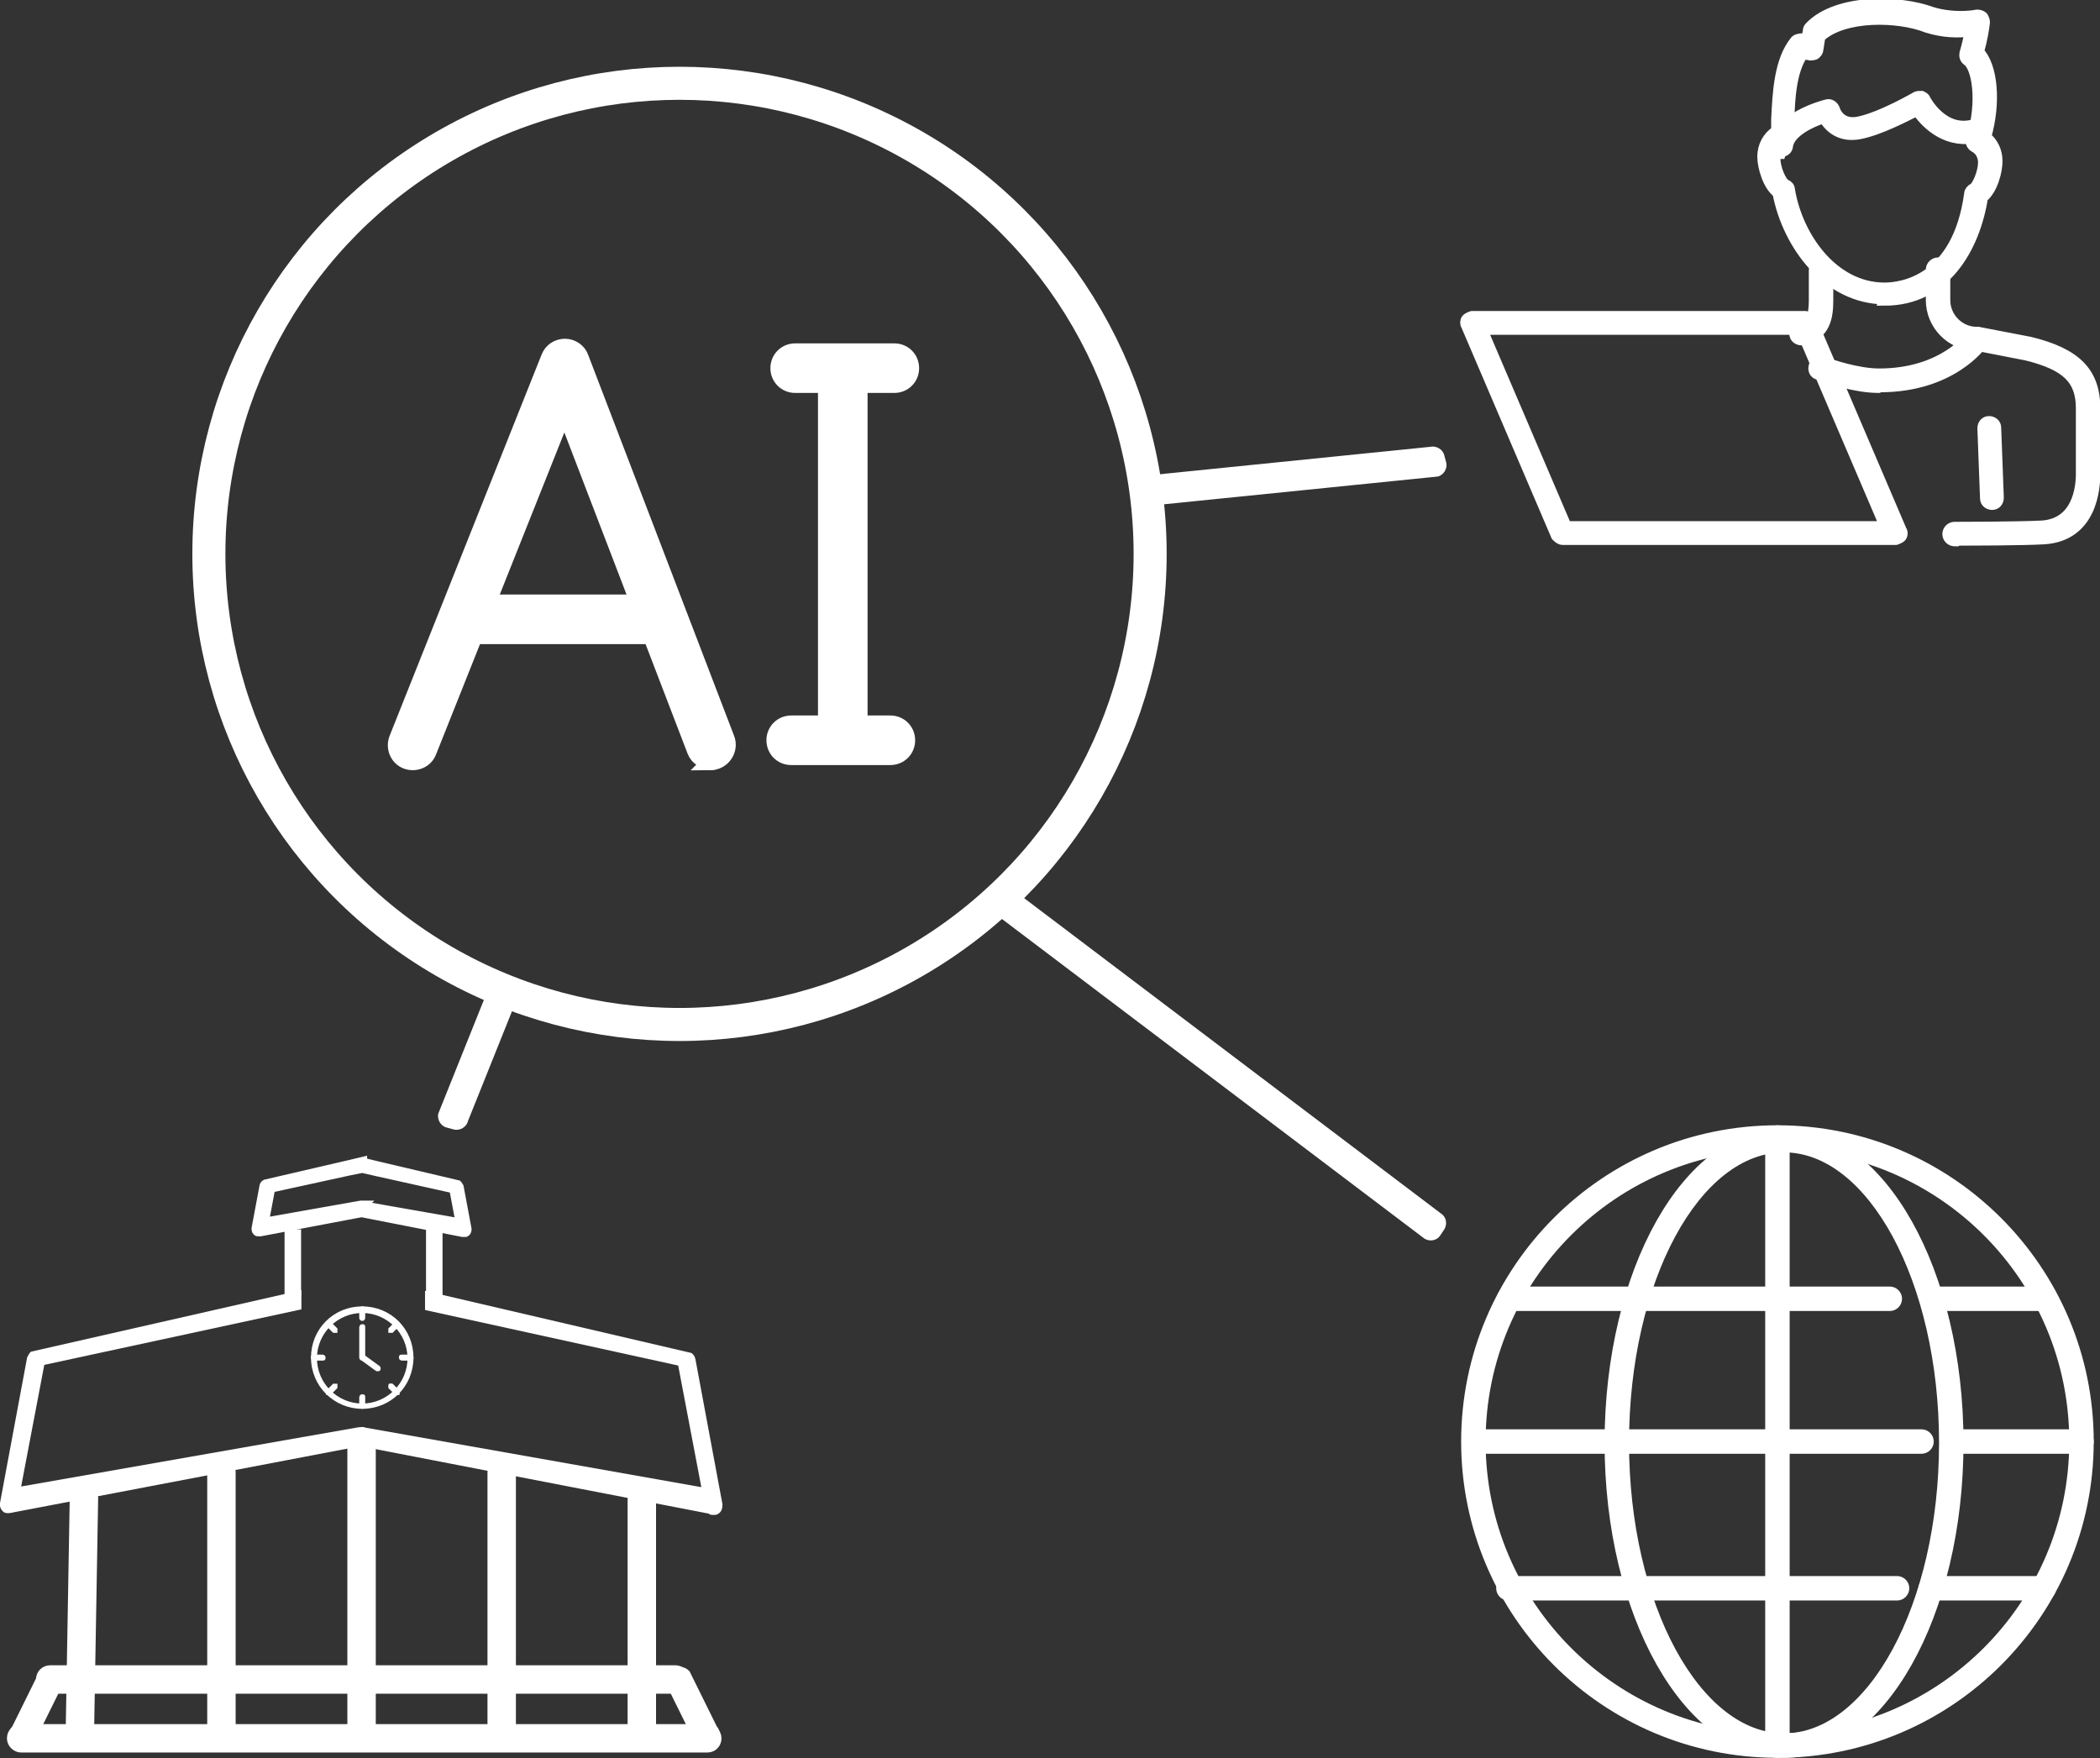 <?xml version="1.0" encoding="UTF-8"?> <svg xmlns="http://www.w3.org/2000/svg" id="uuid-69e216f6-e1b0-43da-9f9c-553d09f93b0d" data-name="Layer 2" viewBox="0 0 31.77 26.6"><rect x="0" y="0" width="31.77" height="26.6" fill="#333333" stroke="none"/><defs><style> .uuid-d7b6873f-611d-4cda-9186-841c9e489ade { stroke-width: .05px; } .uuid-d7b6873f-611d-4cda-9186-841c9e489ade, .uuid-c308325e-4347-4ea5-8345-887744fa1e06, .uuid-c9d857d5-664d-42cf-b390-14ba8a395b22, .uuid-312d1a95-57b4-4128-a0e4-8f06c330da6d { fill: #fff; } .uuid-d7b6873f-611d-4cda-9186-841c9e489ade, .uuid-c35daeed-3d8b-4670-b207-3daa8f3a80b1, .uuid-c9d857d5-664d-42cf-b390-14ba8a395b22, .uuid-312d1a95-57b4-4128-a0e4-8f06c330da6d { stroke: #fff; stroke-miterlimit: 10; } .uuid-c35daeed-3d8b-4670-b207-3daa8f3a80b1 { fill: none; stroke-width: .5px; } .uuid-c9d857d5-664d-42cf-b390-14ba8a395b22 { stroke-width: .15px; } .uuid-312d1a95-57b4-4128-a0e4-8f06c330da6d { stroke-width: .25px; } </style></defs><g id="uuid-15707bc7-c513-453a-80ff-8c85c7e4ce0b" data-name="Calque 1"><g><g><g><path class="uuid-312d1a95-57b4-4128-a0e4-8f06c330da6d" d="M10.76,11.52c-.1,0-.2-.06-.24-.16l-1.98-5.16-2.06,5.17c-.05.13-.2.19-.33.14-.13-.05-.19-.2-.14-.33l2.3-5.77c.04-.1.13-.16.24-.16h0c.1,0,.2.07.23.16l2.21,5.77c.05.13-.02.28-.15.33-.03.01-.06.02-.09.02Z"></path><path class="uuid-312d1a95-57b4-4128-a0e4-8f06c330da6d" d="M9.9,9.62h-2.72c-.14,0-.25-.11-.25-.25s.11-.25.25-.25h2.72c.14,0,.25.11.25.25s-.11.25-.25.25Z"></path></g><g><path class="uuid-312d1a95-57b4-4128-a0e4-8f06c330da6d" d="M12.75,11.39c-.14,0-.25-.11-.25-.25v-5.52c0-.14.11-.25.25-.25s.25.11.25.25v5.52c0,.14-.11.25-.25.25Z"></path><path class="uuid-312d1a95-57b4-4128-a0e4-8f06c330da6d" d="M13.47,11.45h-1.5c-.14,0-.25-.11-.25-.25s.11-.25.25-.25h1.5c.14,0,.25.11.25.25s-.11.25-.25.25Z"></path><path class="uuid-312d1a95-57b4-4128-a0e4-8f06c330da6d" d="M13.53,5.82h-1.5c-.14,0-.25-.11-.25-.25s.11-.25.25-.25h1.5c.14,0,.25.11.25.25s-.11.25-.25.25Z"></path></g></g><g><g><path class="uuid-c9d857d5-664d-42cf-b390-14ba8a395b22" d="M27.27,5.15s.02,0,.03,0c.32-.1.36-.35.36-.61v-.45c0-.06-.05-.11-.11-.11s-.11.05-.11.11v.45c0,.26-.05.35-.22.41-.06.02-.09.08-.07.13.01.04.06.07.1.07Z"></path><path class="uuid-c9d857d5-664d-42cf-b390-14ba8a395b22" d="M29.61,8.18c.17,0,.98,0,1.32-.02.72-.05.77-.77.77-.99v-.99c0-.55-.29-.84-.99-1.01l-.78-.15s-.01,0-.02,0c-.27,0-.48-.22-.48-.48v-.46c0-.06-.05-.11-.11-.11s-.11.05-.11.11v.46c0,.38.31.69.68.69l.77.15c.6.15.82.36.82.8v.99c0,.22-.06.74-.58.78-.36.02-1.32.02-1.33.02h0c-.06,0-.11.05-.11.11,0,.06.05.11.11.11h.03Z"></path></g><path class="uuid-c9d857d5-664d-42cf-b390-14ba8a395b22" d="M28.44,5.86c1.09,0,1.54-.64,1.56-.67.03-.05.02-.11-.03-.15-.05-.03-.11-.02-.15.03-.02.02-.42.58-1.39.58-.33,0-.73-.14-.85-.18-.05-.02-.12,0-.14.06s0,.12.06.14c.16.06.57.2.92.2Z"></path><path class="uuid-c9d857d5-664d-42cf-b390-14ba8a395b22" d="M26.95,2.3c.05,0,.1-.04.1-.09.03-.21.35-.36.54-.42.08.14.25.3.55.24.3-.06.68-.26.86-.35.16.23.48.51.92.4.06-.02.09-.07.07-.13-.02-.06-.07-.09-.13-.07-.46.13-.72-.36-.73-.38-.01-.03-.04-.04-.06-.05-.03,0-.06,0-.08.01,0,0-.53.31-.88.38-.26.05-.34-.15-.35-.19-.02-.05-.07-.09-.13-.07-.07.02-.73.19-.79.63,0,.06.03.11.09.12,0,0,0,0,.01,0Z"></path><path class="uuid-c9d857d5-664d-42cf-b390-14ba8a395b22" d="M28.51,4.55c.92,0,1.37-.8,1.49-1.56.15-.12.22-.4.22-.55s-.06-.28-.17-.37c.15-.52.1-1.07-.11-1.29.05-.16.08-.35.09-.44,0-.03-.01-.06-.03-.09-.02-.02-.06-.03-.09-.03-.1.02-.38.05-.68-.04-.48-.18-1.43-.21-1.85.22-.02.02-.03.04-.03.06l-.02.12h-.07s-.07,0-.1.03c-.25.3-.27.8-.29,1.2,0,.06,0,.11,0,.17-.13.08-.21.23-.21.39,0,.15.08.44.23.55.15.79.76,1.61,1.63,1.61ZM29.8.47c-.02.1-.05.23-.08.33-.01.05,0,.09.04.12.14.09.24.61.06,1.18-.02.05,0,.1.05.13.08.04.13.13.13.23,0,.14-.09.36-.15.39-.03.01-.06.05-.06.08-.18,1.32-1.03,1.42-1.28,1.42-.77,0-1.31-.76-1.43-1.48,0-.04-.03-.07-.06-.08-.07-.03-.16-.25-.16-.39,0-.1.06-.19.14-.23.03-.02.06-.05.06-.09,0-.07,0-.15.01-.23.01-.35.03-.77.21-1.03l.11.02s.06,0,.08-.02c.02-.02.04-.04.04-.07l.03-.19c.36-.33,1.18-.31,1.61-.14.25.08.48.08.64.06Z"></path><path class="uuid-c9d857d5-664d-42cf-b390-14ba8a395b22" d="M23.64,8.17h5.04s.07-.02.09-.05.02-.07,0-.1l-1.36-3.18s-.05-.06-.1-.06h-5.04s-.07.02-.09.05-.02.07,0,.1l1.36,3.18s.05.06.1.06ZM28.51,7.96h-4.81l-1.27-2.97h4.81l1.27,2.97Z"></path><path class="uuid-c9d857d5-664d-42cf-b390-14ba8a395b22" d="M30.14,7.64s0,0,0,0c.06,0,.1-.05.1-.11l-.04-1.06c0-.06-.05-.1-.11-.1-.06,0-.1.05-.1.11l.04,1.06c0,.06.05.1.11.1Z"></path></g><g><path class="uuid-c9d857d5-664d-42cf-b390-14ba8a395b22" d="M26.89,26.52c-2.6,0-4.71-2.11-4.71-4.71s2.11-4.71,4.71-4.71,4.71,2.11,4.71,4.71-2.11,4.71-4.71,4.71ZM26.89,17.32c-2.48,0-4.49,2.01-4.49,4.49s2.01,4.49,4.49,4.49,4.49-2.01,4.49-4.49-2.01-4.49-4.49-4.49Z"></path><path class="uuid-c9d857d5-664d-42cf-b390-14ba8a395b22" d="M31.49,21.92h-1.96c-.06,0-.11-.05-.11-.11s.05-.11.11-.11h1.96c.06,0,.11.05.11.11s-.05.11-.11.11Z"></path><path class="uuid-c9d857d5-664d-42cf-b390-14ba8a395b22" d="M29.07,21.92h-6.68c-.06,0-.11-.05-.11-.11s.05-.11.11-.11h6.68c.06,0,.11.05.11.11s-.05.11-.11.11Z"></path><path class="uuid-c9d857d5-664d-42cf-b390-14ba8a395b22" d="M26.89,26.52c-.06,0-.11-.05-.11-.11v-9.2c0-.06.05-.11.11-.11s.11.05.11.11v9.2c0,.06-.05.11-.11.11Z"></path><path class="uuid-c9d857d5-664d-42cf-b390-14ba8a395b22" d="M26.99,26.52c-1.45,0-2.64-2.1-2.64-4.69s1.18-4.69,2.64-4.69,2.64,2.1,2.64,4.69-1.18,4.69-2.64,4.69ZM26.99,17.36c-1.34,0-2.42,2.01-2.42,4.47s1.09,4.47,2.42,4.47,2.42-2.01,2.42-4.47-1.09-4.47-2.42-4.47Z"></path><path class="uuid-c9d857d5-664d-42cf-b390-14ba8a395b22" d="M30.92,19.76h-1.65c-.06,0-.11-.05-.11-.11s.05-.11.11-.11h1.65c.06,0,.11.05.11.11s-.05.11-.11.11Z"></path><path class="uuid-c9d857d5-664d-42cf-b390-14ba8a395b22" d="M28.59,19.76h-5.76c-.06,0-.11-.05-.11-.11s.05-.11.11-.11h5.76c.06,0,.11.05.11.11s-.05.11-.11.11Z"></path><path class="uuid-c9d857d5-664d-42cf-b390-14ba8a395b22" d="M28.7,24.14h-5.88c-.06,0-.11-.05-.11-.11s.05-.11.11-.11h5.88c.06,0,.11.05.11.11s-.05.11-.11.11Z"></path><path class="uuid-c9d857d5-664d-42cf-b390-14ba8a395b22" d="M30.92,24.14h-1.71c-.06,0-.11-.05-.11-.11s.05-.11.11-.11h1.71c.06,0,.11.05.11.11s-.05.11-.11.11Z"></path></g><g><path class="uuid-c308325e-4347-4ea5-8345-887744fa1e06" d="M4.56,19.81l-3.89.84-.35,1.84,5.07-.89s.06-.01.08-.01.04,0,.06.01l5.08.9-.35-1.84-3.83-.84v-.29s4.03.94,4.03.94c.03.02.05.05.06.09l.41,2.2c0,.05-.01.11-.06.14-.02.02-.05.02-.08.02-.02,0-.05,0-.07-.02l-5.27-1.02L.21,22.88s-.1.03-.15,0c-.04-.03-.07-.08-.06-.14l.41-2.2s.03-.07.06-.09l4.09-.93v.28Z"></path><path class="uuid-c9d857d5-664d-42cf-b390-14ba8a395b22" d="M5.48,17.59l.21.05,1.23.29s.01.01.02.03l.12.64s0,.03-.02.04c0,0-.01,0-.02,0,0,0-.01,0-.02,0l-1.53-.3-1.53.29s-.03,0-.04,0c-.01,0-.02-.02-.02-.04l.12-.64s0-.02.02-.03l1.25-.29.21-.05h0ZM5.47,18.25s.01,0,.02,0l1.48.26-.1-.53-1.17-.26-.22-.05-.2.04-1.19.26-.1.53,1.47-.26s.02,0,.02,0Z"></path><g><path class="uuid-c9d857d5-664d-42cf-b390-14ba8a395b22" d="M10.22,25.55H.76c-.07,0-.14-.06-.14-.14s.06-.14.14-.14h9.46c.07,0,.14.06.14.14s-.06.14-.14.14Z"></path><path class="uuid-c9d857d5-664d-42cf-b390-14ba8a395b22" d="M.85,25.52l-.41.83c-.05.05-.14.05-.19,0s-.05-.14,0-.19l.41-.83c.05-.05.14-.05.19,0s.05.14,0,.19Z"></path><path class="uuid-c9d857d5-664d-42cf-b390-14ba8a395b22" d="M10.18,25.52l.41.83c.05.05.14.05.19,0s.05-.14,0-.19l-.41-.83c-.05-.05-.14-.05-.19,0s-.05.14,0,.19Z"></path><g><path class="uuid-c9d857d5-664d-42cf-b390-14ba8a395b22" d="M10.71,26.44H.32c-.07,0-.14-.06-.14-.14s.06-.14.14-.14h10.38c.07,0,.14.06.14.14s-.06.14-.14.14Z"></path><path class="uuid-c9d857d5-664d-42cf-b390-14ba8a395b22" d="M1.21,26.26c-.07,0-.14-.06-.14-.14l.06-3.46c0-.07.06-.14.14-.14s.14.06.14.14l-.06,3.46c0,.07-.06.14-.14.14Z"></path><path class="uuid-c9d857d5-664d-42cf-b390-14ba8a395b22" d="M9.71,26.31c-.07,0-.14-.06-.14-.14v-3.53c0-.07.06-.14.14-.14s.14.06.14.14v3.53c0,.07-.06.14-.14.14Z"></path><path class="uuid-c9d857d5-664d-42cf-b390-14ba8a395b22" d="M7.59,26.31c-.07,0-.14-.06-.14-.14v-3.9c0-.07.06-.14.14-.14s.14.06.14.14v3.9c0,.07-.06.14-.14.14Z"></path><path class="uuid-c9d857d5-664d-42cf-b390-14ba8a395b22" d="M5.47,26.31c-.07,0-.14-.06-.14-.14v-4.31c0-.07.06-.14.14-.14s.14.06.14.14v4.31c0,.07-.06.14-.14.14Z"></path><path class="uuid-c9d857d5-664d-42cf-b390-14ba8a395b22" d="M3.35,26.31c-.07,0-.14-.06-.14-.14v-3.9c0-.07.06-.14.14-.14s.14.06.14.14v3.9c0,.07-.06.14-.14.14Z"></path></g></g><g><path class="uuid-d7b6873f-611d-4cda-9186-841c9e489ade" d="M5.48,21.29c-.41,0-.75-.33-.75-.75s.33-.75.75-.75.75.33.75.75-.33.75-.75.75ZM5.48,19.84c-.39,0-.71.32-.71.71s.32.71.71.71.71-.32.71-.71-.32-.71-.71-.71Z"></path><path class="uuid-d7b6873f-611d-4cda-9186-841c9e489ade" d="M5.48,20.56s-.02,0-.02-.02v-.46s0-.02.02-.02.02,0,.02.02v.46s0,.02-.02.02Z"></path><path class="uuid-d7b6873f-611d-4cda-9186-841c9e489ade" d="M5.71,20.72s0,0-.01,0l-.22-.16s-.01-.02,0-.03c0,0,.02-.01.03,0l.22.16s.01.02,0,.03c0,0,0,0-.01,0Z"></path><g><path class="uuid-d7b6873f-611d-4cda-9186-841c9e489ade" d="M5.48,21.29s-.02,0-.02-.02v-.13s0-.02.02-.02.02,0,.02.02v.13s0,.02-.02.02Z"></path><path class="uuid-d7b6873f-611d-4cda-9186-841c9e489ade" d="M5.48,19.96s-.02,0-.02-.02v-.13s0-.02.02-.02.02,0,.02.02v.13s0,.02-.02.02Z"></path></g><g><path class="uuid-d7b6873f-611d-4cda-9186-841c9e489ade" d="M6.21,20.56h-.13s-.02,0-.02-.02,0-.02.02-.02h.13s.02,0,.02.02,0,.02-.02.02Z"></path><path class="uuid-d7b6873f-611d-4cda-9186-841c9e489ade" d="M4.88,20.56h-.13s-.02,0-.02-.02,0-.02.02-.02h.13s.02,0,.02.02,0,.02-.02.02Z"></path></g><g><path class="uuid-d7b6873f-611d-4cda-9186-841c9e489ade" d="M6,21.08s0,0-.01,0l-.09-.09s0-.02,0-.03.02,0,.03,0l.09.09s0,.02,0,.03c0,0,0,0-.01,0Z"></path><path class="uuid-d7b6873f-611d-4cda-9186-841c9e489ade" d="M5.06,20.14s0,0-.01,0l-.09-.09s0-.02,0-.03c0,0,.02,0,.03,0l.09.09s0,.02,0,.03c0,0,0,0-.01,0Z"></path></g><g><path class="uuid-d7b6873f-611d-4cda-9186-841c9e489ade" d="M5.91,20.14s0,0-.01,0c0,0,0-.02,0-.03l.09-.09s.02,0,.03,0,0,.02,0,.03l-.09.09s0,0-.01,0Z"></path><path class="uuid-d7b6873f-611d-4cda-9186-841c9e489ade" d="M4.97,21.08s0,0-.01,0c0,0,0-.02,0-.03l.09-.09s.02,0,.03,0c0,0,0,.02,0,.03l-.09.09s0,0-.01,0Z"></path></g></g><line class="uuid-312d1a95-57b4-4128-a0e4-8f06c330da6d" x1="4.43" y1="19.63" x2="4.43" y2="18.6"></line><line class="uuid-312d1a95-57b4-4128-a0e4-8f06c330da6d" x1="6.57" y1="19.66" x2="6.57" y2="18.59"></line></g><circle class="uuid-c35daeed-3d8b-4670-b207-3daa8f3a80b1" cx="10.28" cy="8.38" r="7.12"></circle><path class="uuid-c308325e-4347-4ea5-8345-887744fa1e06" d="M21.85,18.6l-.06.09c-.05.08-.16.1-.24.05l-6.45-4.88c-.08-.05-.1-.16-.05-.24l.06-.09c.05-.08.16-.1.24-.05l6.45,4.88c.08.05.1.16.05.24Z"></path><path class="uuid-c308325e-4347-4ea5-8345-887744fa1e06" d="M21.85,6.89l.03.11c.02.09-.04.19-.13.21l-4.34.44c-.09.02-.19-.04-.21-.13l-.03-.11c-.02-.09.04-.19.13-.21l4.34-.44c.09-.02.19.04.21.13Z"></path><path class="uuid-c308325e-4347-4ea5-8345-887744fa1e06" d="M6.87,17.09l-.11-.03c-.09-.02-.15-.12-.13-.21l.77-1.92c.02-.09.12-.15.21-.13l.11.03c.09.02.15.12.13.21l-.77,1.92c-.02.09-.12.15-.21.13Z"></path></g></g></svg> 